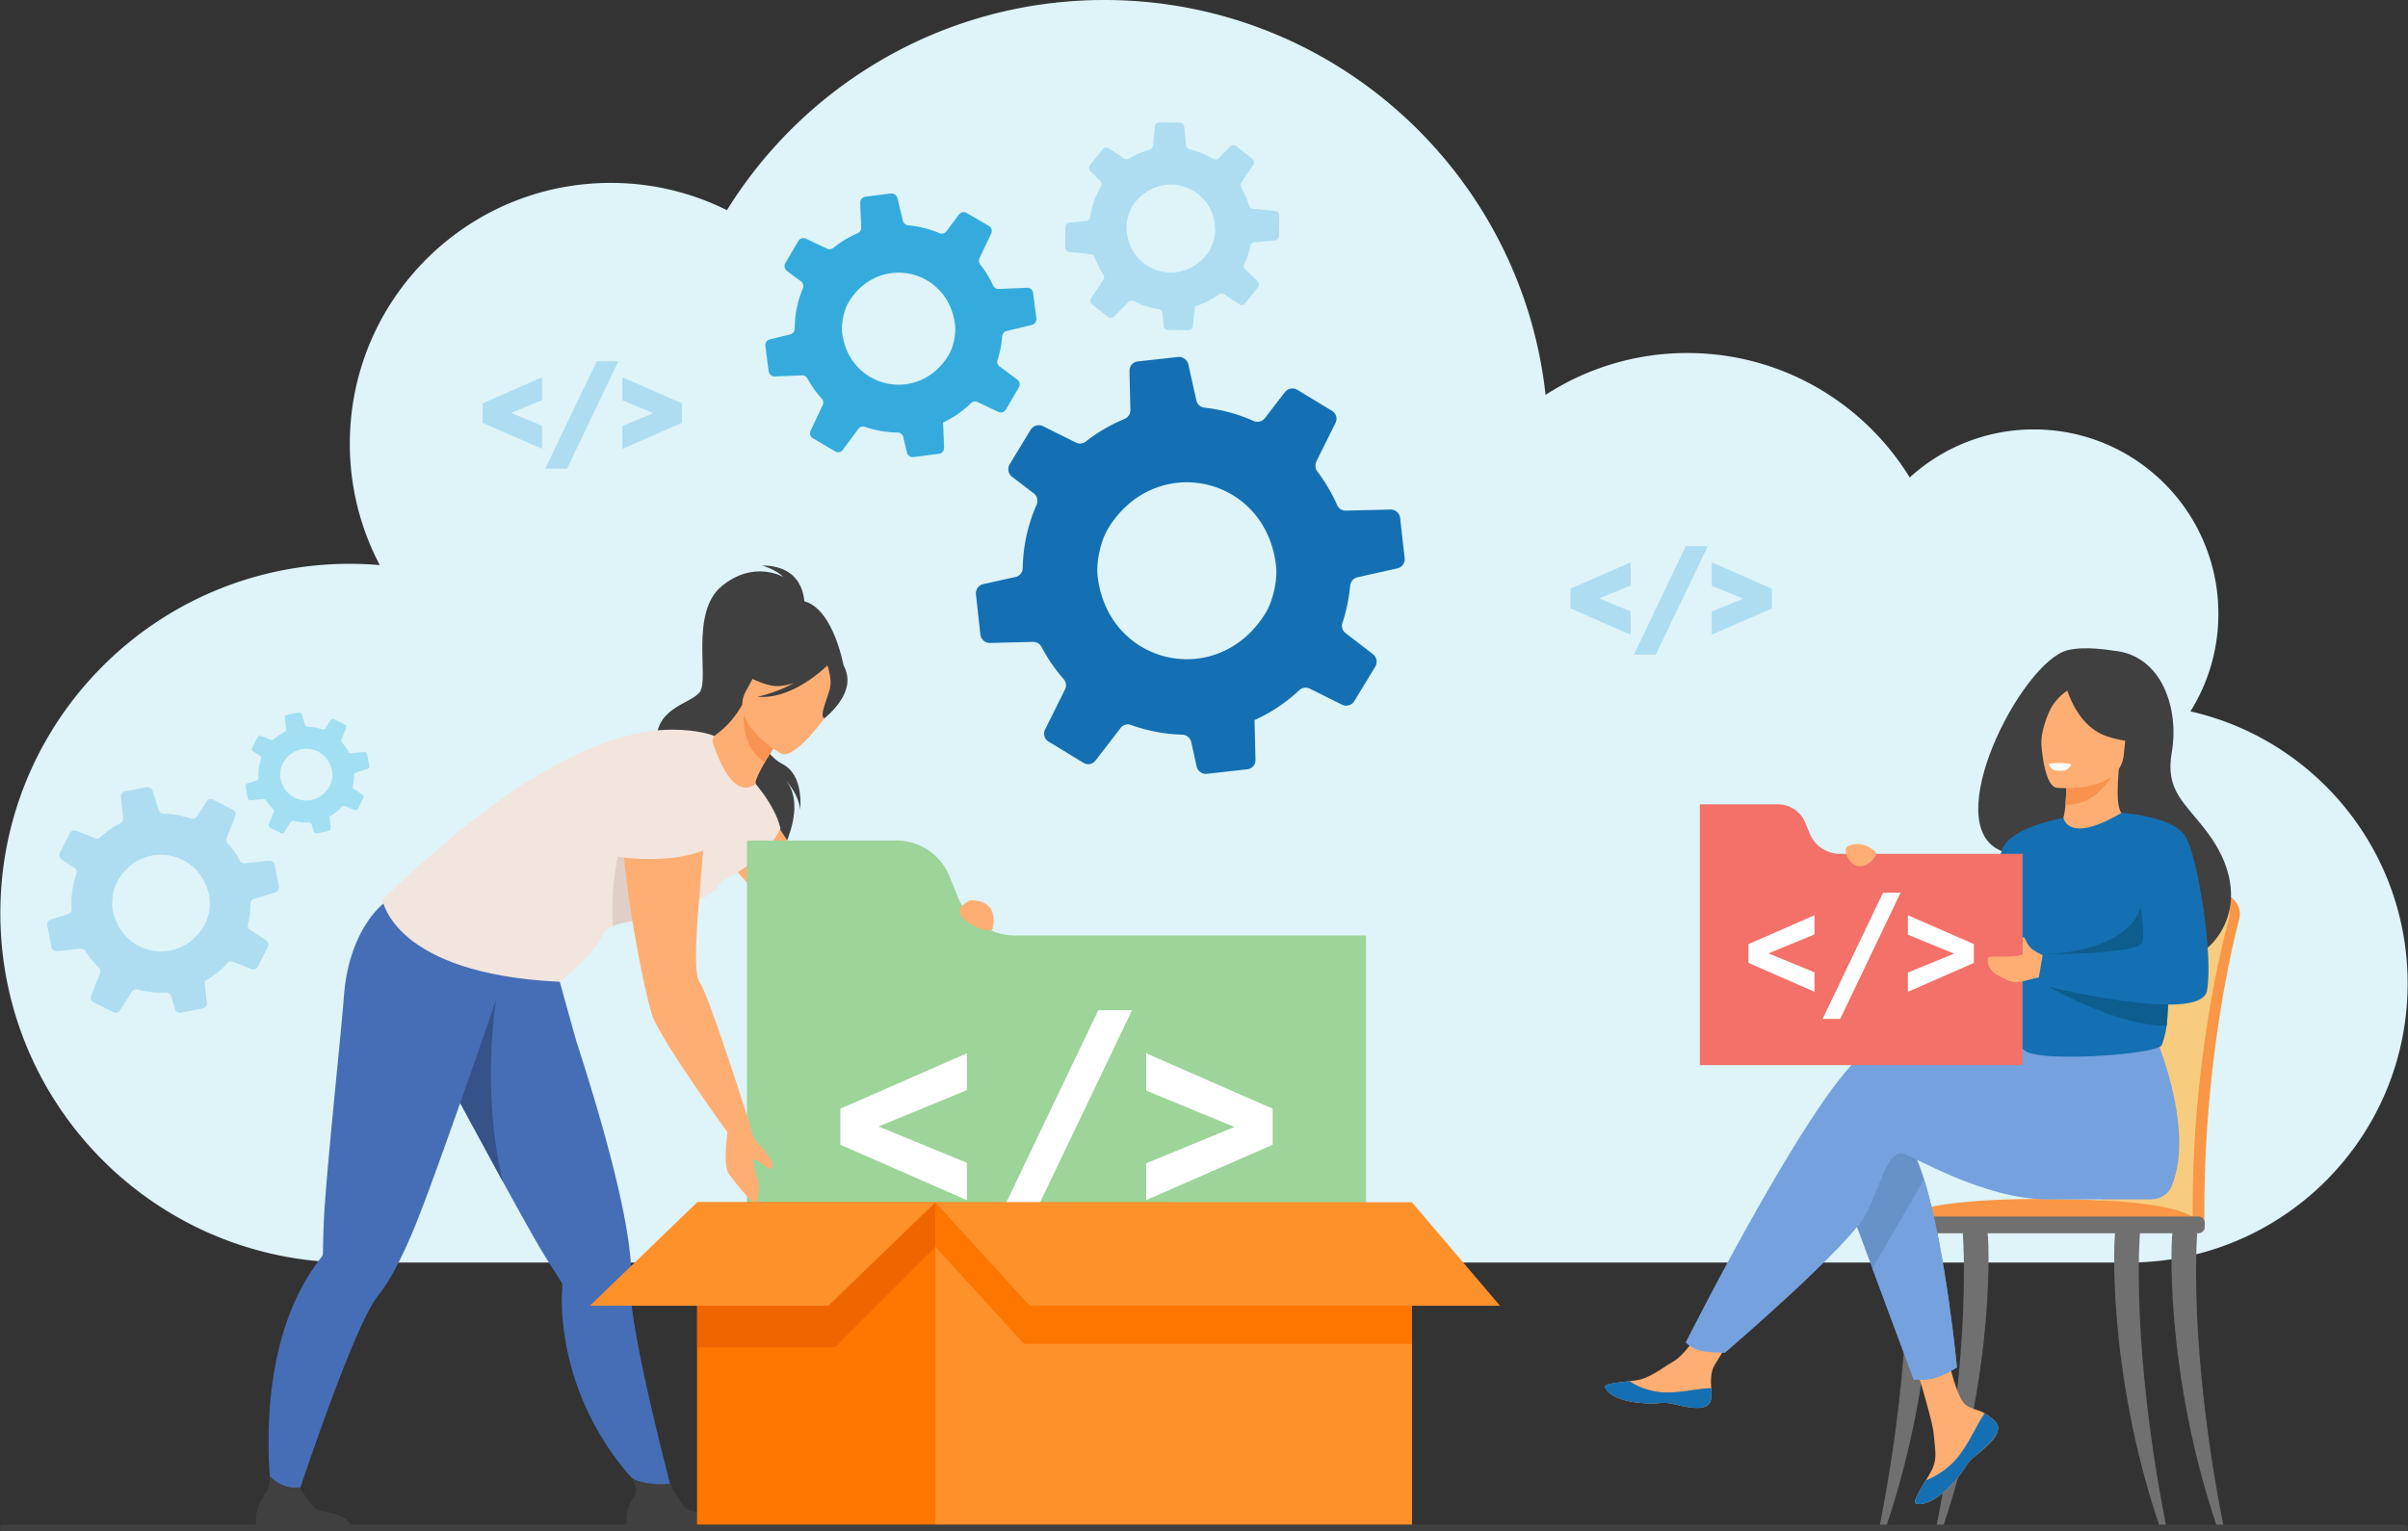 <svg xmlns="http://www.w3.org/2000/svg" viewBox="0 0 2955.9 1880.07">
  <rect x="0" y="0" width="2955.9" height="1880.07" fill="#333333" stroke="none"/>
  <defs>
    <style>
      .cls-1 {
        fill: #def4f9;
      }

      .cls-2 {
        fill: #404040;
      }

      .cls-3 {
        fill: #ffae73;
      }

      .cls-4 {
        fill: #466eb6;
      }

      .cls-5 {
        fill: #355389;
      }

      .cls-6 {
        fill: #f2e5de;
      }

      .cls-7 {
        fill: #e0cfc7;
      }

      .cls-8 {
        fill: #9cd499;
      }

      .cls-9 {
        fill: #fff;
      }

      .cls-10 {
        fill: #f99352;
      }

      .cls-11 {
        fill: #fc7600;
      }

      .cls-12 {
        fill: #ff912b;
      }

      .cls-13 {
        fill: #ef6500;
      }

      .cls-14 {
        fill: #f99746;
      }

      .cls-15 {
        fill: #f7cc7f;
      }

      .cls-16 {
        fill: #707070;
      }

      .cls-17 {
        fill: #1470b3;
      }

      .cls-18 {
        fill: #6791c9;
      }

      .cls-19 {
        fill: #75a1de;
      }

      .cls-20 {
        fill: #f9924f;
      }

      .cls-21 {
        fill: #0d5d8e;
      }

      .cls-22 {
        fill: #f37168;
      }

      .cls-23 {
        fill: #35abdd;
      }

      .cls-24 {
        fill: #aeddf1;
      }

      .cls-25 {
        fill: #a2dff2;
      }
    </style>
  </defs>
  <g id="Layer_2" data-name="Layer 2">
    <g id="Layer_1-2" data-name="Layer 1">
      <path class="cls-1" d="M2688.84,873.52a225.32,225.32,0,0,0,34.3-119.78c0-125.06-101.38-226.44-226.44-226.44a225.65,225.65,0,0,0-152.46,59c-56.33-91.68-157.53-152.82-273-152.82a318.63,318.63,0,0,0-174,51.41C1867.33,212.21,1636.28,0,1355.64,0,1160,0,988.41,103.18,892.33,258.08a318.84,318.84,0,0,0-142.68-33.49c-176.86,0-320.23,143.37-320.23,320.23a318.83,318.83,0,0,0,36.76,149.07c-12.11-1-24.37-1.58-36.76-1.58-236.91,0-429,192.05-429,429s192.06,429,429,429H2612.86c189.21,0,342.59-153.39,342.59-342.59C2955.45,1044.55,2841.48,908.09,2688.84,873.52Z"/>
      <g id="Develop">
        <g>
          <path class="cls-2" d="M987.38,745.2s4.66-50.77-52.06-50.77c0,0,17.19,4.67,26.08,14,0,0-36.18-21.24-75.55,11.4S870.94,834.3,859,849.84s-58.6,18.65-52.9,68.9S954,1031.93,944.9,1073.5c0,0,55.76-82,15.89-119.36,0,0,19.43,18.31,21.41,40.06,0,0,5.28-42.48-21.75-56.06-23.93-12-43.52-56-41.45-63.86S987.38,745.2,987.38,745.2Z"/>
          <path class="cls-3" d="M931.67,977.79s92.94,154.57,143.13,175.55c30.17,12.61,115.58,36.46,115.58,36.46l-26.15,20s-108.81-2.34-139-21.32-131.21-129.81-131.21-129.81Z"/>
          <path class="cls-4" d="M533.27,1296.94c.37.67.77,1.36,1.17,2.06,9.27,16.11,30.54,55.61,54,98.83,11.09,20.5,22.69,41.85,33.7,61.93,19,34.66,36.22,65.53,46.29,81.85,10.24,16.58,17.78,28.24,20.83,32.9l0,0a7.67,7.67,0,0,1,1,4.81,252,252,0,0,0,.67,43.47c14.13,140.6,109,216,109,216l28.19,4.17s-39.9-147.8-51.65-231.36c-2-14.15-2.85-25.63-2.16-33.12,2.09-21.77-1.78-53.73-9.1-90.42-13-65.21-36.89-145.24-57.64-209.31-1.32-4.09-41-147.5-41-147.5-33.27,29.08-154.64,41.08-154.64,41.08S491.32,1222.34,533.27,1296.94Z"/>
          <path class="cls-2" d="M887.21,1878.59H769.56s-2.82-17.93,3.32-31.53c5.89-13,14.28-13.47,1.07-33.93,7.48,7.69,31.51,10.88,48.52,8.59,2.09,3.38,13.44,26,20.4,31C850.56,1858.3,884.84,1856.33,887.21,1878.59Z"/>
          <path class="cls-5" d="M533.27,1296.94c.37.67.77,1.36,1.17,2.06,9.27,16.11,59.42,108.74,82.85,152-27.15-111.7-8.27-223.39-8.27-223.39Z"/>
          <path class="cls-2" d="M971.34,738.06c.77-3.09-67.2,30.72-70.65,34.54-31.87,35.36-22.79,81.51-4.55,81.95,11.7.28,9.43,19.73,9.43,19.73l130.32-55.13S1020.2,727.65,971.34,738.06Z"/>
          <path class="cls-6" d="M920,953.87s30.79,31.86,38.06,63.28c0,0-15.17,36.86-71.48,64.56C886.55,1081.71,817.89,967.15,920,953.87Z"/>
          <path class="cls-4" d="M625,1181.06l.4-22c-43.84,5.53-151.17-52.39-151.17-52.39s-45.87,30.5-52.15,117.63c-3.06,42.52-22.45,222.36-24.59,276.06-.79,19.46-1,33.35-1.13,38.9,0,0,0,0,0,.06a7.63,7.63,0,0,1-1.86,4.53,251.76,251.76,0,0,0-23.76,36.41c-66.9,124.47-31.91,293.61-31.91,293.61l15.53-3.95s56.57-175.34,93.54-251.18c6.28-12.86,12-22.87,16.75-28.66,13.9-16.88,28.55-45.56,43-80.06C535,1444.78,625,1181.06,625,1181.06Z"/>
          <path class="cls-2" d="M432.38,1878.59H314.72s-2.82-17.93,3.33-31.53c5.89-13,15.11-19,12.9-34.78,7.48,7.7,19.66,16.31,36.67,14,2.09,3.38,13.46,21.46,20.42,26.46C395.73,1858.3,430,1856.33,432.38,1878.59Z"/>
          <path class="cls-6" d="M851,1107c-15.81,2.69,2.58,15.26-19.16,17.62-30.94,3.38-62.88,5.69-79.61,12.36-6.1,2.43-10.19,5.44-11.46,9.28-7.25,21.81-53.19,59.29-53.19,59.29-204.87-9.33-218.06-100.64-218.06-100.64,133-129.14,246.08-199.52,339.57-208.24,22.75-2.12,53.42.73,67.81,7.14,32.69,14.55,50.61,58.85,50.61,58.85S911.07,1096.72,851,1107Z"/>
          <path class="cls-7" d="M831.87,1124.58c-30.94,3.38-62.88,5.69-79.61,12.36-6.84-102.18,41.38-179,41.38-179S825.09,1085.91,831.87,1124.58Z"/>
          <g>
            <path class="cls-8" d="M1175.46,1100.57l-10-24.66a69.94,69.94,0,0,0-64.86-43.76H916.93v614.22h759.94V1148.72h-430A77,77,0,0,1,1175.46,1100.57Z"/>
            <g>
              <path class="cls-9" d="M1031.56,1405.66v-44.27l155.29-68v45.24l-108.45,44.6,108.45,44.59v45.88Z"/>
              <path class="cls-9" d="M1348.24,1240.42h41.39l-142.14,297.11H1206.1Z"/>
              <path class="cls-9" d="M1562.24,1361.39v44.27l-155.29,68v-45.23l108.45-44.6L1407,1339.25v-45.88Z"/>
            </g>
          </g>
          <path class="cls-3" d="M858.56,940.61s-77.8-4.25-91.62,44.59,25.93,243.82,34.5,263.94c15.6,36.64,91.54,141.2,91.54,141.2l27.93-8.51S870.27,1222.09,859,1206.29C841.22,1181.48,881.85,961.86,858.56,940.61Z"/>
          <path class="cls-3" d="M920.91,1381.83s1.44,12.39,6.67,18.78,20.46,21.87,20.73,30.92c0,0-.77,4-4,3.29s-14.61-12-20.43-11.16c0,0,3.11,18.16,6.19,23.27s.62,26.79-1.22,31.2-24.55-23.68-33.88-36.23-.15-63.47-.15-63.47Z"/>
          <path class="cls-6" d="M751.59,1050.52c.21,1.15,73.63,13.51,119.55-9.8,0,0,38.36-120.18-16.46-114.43s-87.29,23-88.67,49.26S751.59,1050.52,751.59,1050.52Z"/>
          <path class="cls-3" d="M875.18,912.19c5.84,18.32,25.34,70.52,52.36,50.43-.91-3.89,4.76-15.22,11.46-26.73,8.55-14.7,18.74-29.72,18.74-29.72l-44-38.58-2.63-2.31c-11.51,20.11-22.84,29.79-32.76,37.19A8.8,8.8,0,0,0,875.18,912.19Z"/>
          <path class="cls-10" d="M957.74,906.18s-10.18,15-18.74,29.72c-27.37-16.88-27.4-50.76-25.29-68.31Z"/>
          <path class="cls-3" d="M959,925.51s-66.46-37-42.79-78,31-73.43,74.45-51.56,42.58,42.25,38,57.86S976.85,934.07,959,925.51Z"/>
          <path class="cls-2" d="M1039.85,829.87c-3-18.22-12.29-20-18.75-18.74-24.54-40.58-64.63-24.74-64.63-24.74-21.42,26.87-52.38,31.46-52.38,31.46s7.71,14.35,39.48,23.23c9.71,2.71,20.73,1.07,31.35-2.51a177.55,177.55,0,0,1-45.1,17c41.87,3.83,81.71-34.45,85.84-38.54,1.93,5.93,5.32,18.35,3.29,27.43-2.75,12.34-13.7,34.69-7,37.58C1011.93,882,1044.42,857.19,1039.85,829.87Z"/>
          <path class="cls-3" d="M1191,1105.35s-21.15,9.48-9.52,21.43,35.43,19.84,36.84,14C1223.05,1121.37,1216.44,1105.28,1191,1105.35Z"/>
        </g>
        <g>
          <rect class="cls-11" x="855.64" y="1476.45" width="585.11" height="397.14"/>
          <rect class="cls-12" x="1148.2" y="1476.47" width="585.1" height="397.13"/>
          <polygon class="cls-13" points="1148.19 1530.99 1024.86 1654.33 855.98 1654.33 855.98 1476.45 1148.19 1476.45 1148.19 1530.99"/>
          <polygon class="cls-12" points="855.64 1476.45 724.09 1603.39 1016.83 1603.39 1148.19 1476.45 855.64 1476.45"/>
          <polygon class="cls-11" points="1733.3 1489.54 1148.19 1476.46 1148.19 1523.23 1148.19 1523.23 1148.19 1530.88 1256.98 1650.16 1733.3 1650.16 1733.3 1531.42 1730.28 1527.88 1733.3 1527.88 1733.3 1489.54"/>
          <polygon class="cls-12" points="1148.19 1476.45 1263.97 1603.39 1841.33 1603.39 1733.3 1476.45 1148.19 1476.45"/>
        </g>
        <g>
          <path class="cls-14" d="M2595.79,1396.19c2.78-68.54,8.79-128.16,16-169.73,11.46-66.28,21.78-104.41,21.9-104.82,1.51-5.83,23.32-29.41,71.82-28.68s43.9,31.65,43.9,31.65h0a10.28,10.28,0,0,1-.35,2.75c-.47,1.6-45,163-43.06,371.41,0,2.92.36,8,.15,11.35,0,0-112.38,2.9-112.41,0C2589.8,1491.91,2591.71,1441.44,2595.79,1396.19Z"/>
          <path class="cls-15" d="M2581.66,1497.74c0,2.91,1.56,5.23,3.43,5.23h0c1.87,0,3.36-2.37,3.38-5.23h96.31c0,2.91,1.57,5.23,3.43,5.23h0c1.9,0,3.41-2.44,3.39-5.38a1454,1454,0,0,1,8-164.53c12.8-122.61,36.47-204.56,36.81-205.7a10.32,10.32,0,0,0,.34-2.75s4.6-30.92-43.89-31.65-70.31,22.85-71.82,28.68c-.09.31-5.93,21.9-13.7,60.72-2.57,12.86-5.35,27.61-8.2,44.09-7.19,41.58-13.2,101.21-16,169.74C2579.17,1441.44,2577.74,1479.53,2581.66,1497.74Z"/>
          <path class="cls-14" d="M2698.82,1503H2321.23s8.79-35.58,227.47-30.28C2703.45,1476.44,2698.82,1503,2698.82,1503Z"/>
          <path class="cls-16" d="M2729.55,1874.65C2685.77,1653,2697,1517,2697.08,1515.3c.11-3.41-6.18-6.51-9.56-6.62s-18.53-1-20.28,1.91c-2.29,3.83-11.11,171.39,54.14,364.06Z"/>
          <path class="cls-16" d="M2377,1874.65c43.78-221.64,32.52-357.64,32.47-359.35-.11-3.41,6.18-6.51,9.56-6.62s18.54-1,20.28,1.91c2.29,3.83,11.11,171.39-54.14,364.06Z"/>
          <path class="cls-16" d="M2307.13,1874.65c43.78-221.64,32.52-357.64,32.47-359.35-.11-3.41,6.18-6.51,9.56-6.62s18.54-1,20.29,1.91c2.29,3.83,11.1,171.39-54.15,364.06Z"/>
          <path class="cls-16" d="M2659.21,1874.65c-43.78-221.64-32.52-357.64-32.46-359.35.11-3.41-6.18-6.51-9.57-6.62s-18.53-1-20.28,1.91c-2.29,3.83-11.11,171.39,54.14,364.06Z"/>
          <path class="cls-16" d="M2321,1493.78h377.59a7.74,7.74,0,0,1,7.74,7.74v5.08a7.73,7.73,0,0,1-7.73,7.73H2321a7.74,7.74,0,0,1-7.74-7.74v-5.08A7.74,7.74,0,0,1,2321,1493.78Z" transform="translate(5019.6 3008.11) rotate(180)"/>
          <g>
            <path class="cls-3" d="M2449.64,1745.88c3.38,3.86,3.8,8.18,2.14,12.78a.13.13,0,0,1,0,.07c-3.08,8.52-13.27,18-25.11,27.55-1.51,1.22-2.86,2.33-4,3.36l-.9.81-.7.62c-11,10.18-6.88,12.51-26.71,33.16-22.61,23.53-38.18,24-42.61,21.8-3.75-1.82,3.86-14.3,12.3-28.32.41-.68.81-1.36,1.23-2,1.12-1.86,2.24-3.76,3.35-5.63,9.89-16.88,7.35-24.8,5-49.92-1.91-20.41-31.76-114-31.76-114l43.33-7.46s13.05,74.55,27.43,86c7.69,6.11,16.29,6.19,23.68,10.73.52.31,1,.64,1.54,1C2442,1739.13,2446.27,1742,2449.64,1745.88Z"/>
            <path class="cls-17" d="M2449.64,1745.88c3.38,3.86,3.8,8.18,2.14,12.78a.13.13,0,0,1,0,.07c-3.77,8.51-13.71,18-25.15,27.46-1.49,1.24-2.81,2.38-4,3.45l-.9.81-.7.62c-11,10.18-6.88,12.51-26.71,33.16-22.61,23.53-38.18,24-42.61,21.8-3.75-1.82,3.86-14.3,12.3-28.32a96.47,96.47,0,0,0,40.31-29.7c13.61-17.38,22.69-39.7,32-52.63.52.31,1,.64,1.54,1C2442,1739.13,2446.27,1742,2449.64,1745.88Z"/>
            <path class="cls-3" d="M2100.24,1718.81c-2.67,13.38-21.74,11.15-43,5.94s-16.24,1-46.55-2.37-39.5-14.66-40.43-19.17c-.83-4,14.16-5.41,30.22-7.26,2-.22,4-.47,6.08-.73,18.14-2.27,31.43-14,47.9-23.59,15.61-9.11,38.9-46.21,38.9-46.21l41.58,3.3s-21.82,33.13-30.26,47.54c-5,8.47-4.7,19.68-4.08,28.33C2100.89,1709.3,2101.19,1714.1,2100.24,1718.81Z"/>
            <path class="cls-17" d="M2057.2,1724.75c-21.3-5.2-16.24,1-46.55-2.37s-39.5-14.66-40.43-19.17c-.83-4,14.16-5.41,30.22-7.26l.15.31a85.5,85.5,0,0,0,43.42,13.5c20.57.5,42.35-5.4,56.55-5.17.33,4.71.63,9.51-.32,14.22C2097.57,1732.19,2078.5,1730,2057.2,1724.75Z"/>
            <path class="cls-18" d="M2259.57,1453l38.87,104.58,50.74,136.56s13.77,1.33,27-2.47c12.14-3.5,26.07-12.68,26.07-12.68s-14.09-146.63-40.37-230.79c-6.73-21.6-14.28-39.08-22.61-48.92C2298.47,1351.1,2259.57,1453,2259.57,1453Z"/>
            <path class="cls-19" d="M2299.09,1286.88c25.46-8.21,98.08,2.33,171,16.61l15.28-25.19L2643,1266s52,115.3,23.53,188.77c-4.19,10.8-12.5,17.73-26.67,18h-2.3s-93.79-.06-124.24-.06c-78.36,0-165.84-53.86-177.16-56.13-18.52-3.7-25.93,33.34-44.45,72.24S2117.56,1661,2117.56,1661s-23.91.24-33.79-3.46c-10.62-4-14.51-9.16-14.51-9.16S2241.67,1305.4,2299.09,1286.88Z"/>
            <path class="cls-2" d="M2457.11,1045c47.52,43,163.42,119.16,164.09,118.89,0,0,37.1,25,63.82,15.06,44.54-16.48,81.43-80.43,25-156.27-28.15-37.82-52.44-51.07-44.07-99,9.07-51.88-11.07-118.76-71-124.67-5-.49-35.24-6.15-57.32-.47C2481.34,813.09,2378,1014.08,2457.11,1045Z"/>
            <path class="cls-3" d="M2528.75,1018c-1.58,5.55,24.65,15.75,44.67,12,18.83-3.51,39.94-25.56,35.59-27.63-7.21-3.43-12.06-11.94-8.12-58l-3.58.4-60.26,6.88s-.18,18.77-1.58,36.36C2534.3,1002.74,2531.32,1008.91,2528.75,1018Z"/>
            <path class="cls-20" d="M2537.05,951.62s-.18,18.77-1.58,36.36c33.26,1.78,53.28-27.05,61.84-43.24Z"/>
            <path class="cls-3" d="M2524.61,967.36s78.39,7.73,82.46-41.17,16.92-80.83-33-87.83-61.17,10.85-66.49,26.84S2504.32,964.09,2524.61,967.36Z"/>
            <path class="cls-2" d="M2533,830.64s9.87,59.74,54.52,73.91c32.57,10.34,47.32,3.52,47.32,3.52a132.72,132.72,0,0,1-21.25-49.7,23.92,23.92,0,0,0-15.94-18.24C2574.51,832.52,2546.46,811.7,2533,830.64Z"/>
            <path class="cls-2" d="M2547.78,843.39s-14.77,3.29-27.87,22.35c-7.15,10.42-15.44,36.68-14,48.31,0,0-13.72-55.29,6.29-75.85C2533.39,816.39,2547.78,843.39,2547.78,843.39Z"/>
            <path class="cls-17" d="M2669.92,1178.59c-1.4,5.94-2.6,11.4-3.57,16.44-1.59,8.13-2.69,15.14-3.47,21.33-2.39,19.28-1.67,30.71-3.29,43.21a107.68,107.68,0,0,1-5.86,23.52c-3.24,9-88.44,16.94-136.91,13.72-15.39-1-27.12-3.16-31.28-6.76-17.29-15-15.57,18-17.94-140-1.15-77.09,65.41-145.74,65.41-145.74s5.31,32.93,71.32-6.26c2.35-1.38,28.34,37.12,53.37,84.52C2685.26,1134.91,2677.7,1146,2669.92,1178.59Z"/>
            <path class="cls-19" d="M2298.44,1557.55l50.74,136.56s13.77,1.33,27-2.47c12.14-3.5,26.07-12.68,26.07-12.68s-14.09-146.63-40.37-230.79Z"/>
            <path class="cls-17" d="M2533,1004.27s-67.92,11.52-75.9,40.76S2394,1237.82,2394,1237.82s42.69,14.57,58.64-1.38,55.5-148,55.5-148Z"/>
            <path class="cls-3" d="M2256.13,1200.24l-16.09-6.38s-9.67-2.15-14.9-.51-18.31,1.48-18.37,3.62,14.91,8.82,14.91,8.82l.47-.18c-5.69,12.88-34.13,20.23-35.5,25-1.67,5.73,11.56,8.69,18.77,10.47s24.87,1.61,33.58-7.57c6.37-6.71,17.13-15.94,17.13-15.94Z"/>
            <path class="cls-9" d="M2542.7,938.53s-3.28,8-12,8-11-1.3-12.66-3.14a27,27,0,0,1-3.28-5.38S2529.18,935.21,2542.7,938.53Z"/>
            <path class="cls-12" d="M2413,1181.3l-164.43,12.56s-3.44,15.94,7.16,34c0,0,148.34,29,187.06,14.18s34.34-84.66,34.34-84.66Z"/>
            <path class="cls-21" d="M2662.88,1216.36c-2.39,19.28-1.67,30.71-3.29,43.21-61.67.2-144.12-47.62-144.12-47.62Z"/>
            <path class="cls-21" d="M2515.47,1171.5s96.07-2.86,112.27-57.47c17.79-60,37.71,24.67,37.71,24.67l-10.6,54h-105.4Z"/>
            <g>
              <path class="cls-22" d="M2221.37,1023.33l-5.19-12.86a36.48,36.48,0,0,0-33.81-22.81h-95.78v320.21h396.18V1048.43H2258.58A40.13,40.13,0,0,1,2221.37,1023.33Z"/>
              <g>
                <path class="cls-9" d="M2146.35,1182.38V1159.3l81-35.46v23.58l-56.54,23.25,56.54,23.25v23.92Z"/>
                <path class="cls-9" d="M2311.44,1096.24H2333l-74.1,154.89h-21.58Z"/>
                <path class="cls-9" d="M2423,1159.3v23.08l-81,35.46v-23.58l56.54-23.25-56.54-23.25v-23.92Z"/>
              </g>
            </g>
            <path class="cls-3" d="M2515.49,1184.16l-7-10.91s-5.5-1.79-13.21-7.21c-9.18-6.45-8-16.1-12.55-15.08l-.06,21.22.5.07c-19.69,5.26-42.71-.46-43.17,4.44-1.27,13.49,9.16,19.56,17.9,23.78,6.68,3.24,14.28,8.09,26.37,4.33,8.83-2.75,22.73-5.55,22.73-5.55Z"/>
            <path class="cls-17" d="M2604.34,998s62.36,4.08,77.95,28.4,34.93,147.81,26.82,190.22-207.82-8.11-207.82-8.11l6.37-36.79s115.26.66,121.83-14.35C2638.22,1137.45,2604.34,998,2604.34,998Z"/>
            <path class="cls-3" d="M2303.3,1048.29c.54,1.62-9.37,18-23.53,15.12-8.83-1.77-20.31-20.78-10.23-25C2286.37,1031.44,2301.87,1044,2303.3,1048.29Z"/>
          </g>
        </g>
        <g>
          <path class="cls-23" d="M951.16,462.26l33.27-1.37a7.37,7.37,0,0,1,6.69,3.8q2.55,4.65,5.53,9.16a124,124,0,0,0,12,15.52,7.28,7.28,0,0,1,1.23,8.12L995,528.91a7.15,7.15,0,0,0,2.87,9.3l27.44,16.1a7.06,7.06,0,0,0,9.22-1.87l19.11-25.72a7.1,7.1,0,0,1,8.14-2.51,128.62,128.62,0,0,0,40,6.87,7.32,7.32,0,0,1,7,5.59l4.51,19a7.4,7.4,0,0,0,8,5.57l31.33-4.05a6.5,6.5,0,0,0,1.82-.47,7.09,7.09,0,0,0,4.47-7l-1-24.86-.26-6a128.17,128.17,0,0,0,15.68-8.83A129.66,129.66,0,0,0,1192,495a7.09,7.09,0,0,1,8-1.35l25.3,12.08a7.35,7.35,0,0,0,9.51-2.94l12.32-21,3.51-6a7.45,7.45,0,0,0-2-9.76l-21.49-16a7.1,7.1,0,0,1-2.62-7.94A127.11,127.11,0,0,0,1230,415.3a20,20,0,0,0,.23-2.29,4.8,4.8,0,0,1,.11-.76,7.24,7.24,0,0,1,5.55-5.84l30.77-7.4a5.19,5.19,0,0,0,1-.32,7.37,7.37,0,0,0,4.54-7.69l-4-31.24a7.35,7.35,0,0,0-7.58-6.4l-34.71,1.45a7.1,7.1,0,0,1-6.84-4.23,130.74,130.74,0,0,0-9.61-17.26q-2.94-4.45-6.19-8.58a7.47,7.47,0,0,1-.87-7.83l14.36-30.22a7.14,7.14,0,0,0-2.83-9.23l-27.17-15.89a7.45,7.45,0,0,0-9.79,2l-15.13,20.35a7.33,7.33,0,0,1-8.72,2.41,128.3,128.3,0,0,0-38.35-9.73,7.3,7.3,0,0,1-6.48-5.6l-6.65-27.74a7.53,7.53,0,0,0-8.25-5.7l-31.13,4a7.2,7.2,0,0,0-6.3,7.47l0,1.45,1.18,28.88a7.37,7.37,0,0,1-4.5,7.11l0,0a128.08,128.08,0,0,0-19.9,10.74c-3.42,2.27-6.67,4.67-9.83,7.2a7.25,7.25,0,0,1-7.7.94l-25.68-12.25a7.48,7.48,0,0,0-9.68,2.95L964,323.07a8.08,8.08,0,0,0-.88,2.41,7.44,7.44,0,0,0,2.83,7.19l17.2,12.72a7.45,7.45,0,0,1,2.9,6.71,8.1,8.1,0,0,1-.51,2,127.77,127.77,0,0,0-10,49.56,7.21,7.21,0,0,1-4.35,6.61,7.1,7.1,0,0,1-1.18.39l-24.92,6a7.3,7.3,0,0,0-5.55,8l.09.73,3.87,30.45A7.44,7.44,0,0,0,951.16,462.26ZM1169,383.5a85.6,85.6,0,0,1,3.4,15.57c1.28,10.51-2,26.74-7.34,35.89-.57,1-1.16,1.94-1.75,2.9-36.55,57.66-120.36,39.74-129.51-28.9-1.18-9,.86-21.78,4.72-31.42a46.27,46.27,0,0,1,3-6.06,79.19,79.19,0,0,1,17.29-20.56C1095.9,320,1153.22,335,1169,383.5Z"/>
          <path class="cls-24" d="M1312.74,309.46l26,2.6a5.78,5.78,0,0,1,4.78,3.7c1,2.59,2.07,5.17,3.28,7.72a97,97,0,0,0,7.64,13.38,5.71,5.71,0,0,1,0,6.45l-15.08,22.76a5.62,5.62,0,0,0,1.21,7.54l19.54,15.54a5.55,5.55,0,0,0,7.37-.44l17.68-17.87a5.57,5.57,0,0,1,6.6-1,100.93,100.93,0,0,0,30.3,9.75,5.73,5.73,0,0,1,4.79,5.11l1.41,15.23a5.81,5.81,0,0,0,5.63,5.22l24.79.31a5.1,5.1,0,0,0,1.47-.16,5.57,5.57,0,0,0,4.23-4.91l2-19.42.47-4.74a99.7,99.7,0,0,0,13.16-5.13,100.8,100.8,0,0,0,16.2-9.6,5.57,5.57,0,0,1,6.4-.16L1521,373.46a5.77,5.77,0,0,0,7.72-1.23l11.88-14.93,3.39-4.3a5.85,5.85,0,0,0-.44-7.8l-14.93-14.79a5.56,5.56,0,0,1-1.17-6.45,99.34,99.34,0,0,0,7.11-20.22,15.4,15.4,0,0,0,.43-1.75,3,3,0,0,1,.17-.58,5.71,5.71,0,0,1,5-3.93l24.73-2.34a4.39,4.39,0,0,0,.82-.14,5.8,5.8,0,0,0,4.38-5.48l.34-24.71a5.77,5.77,0,0,0-5.18-5.81L1538,256.3a5.56,5.56,0,0,1-4.85-4,103.72,103.72,0,0,0-5.56-14.47q-1.8-3.78-3.87-7.35a5.88,5.88,0,0,1,.2-6.18l14.49-21.88a5.62,5.62,0,0,0-1.18-7.49l-19.36-15.34a5.86,5.86,0,0,0-7.83.46l-14,14.14a5.76,5.76,0,0,1-7,.91,100.44,100.44,0,0,0-28.71-11.79,5.73,5.73,0,0,1-4.42-5.07l-2.11-22.29a5.9,5.9,0,0,0-5.78-5.33l-24.61-.36a5.65,5.65,0,0,0-5.72,5.11l-.13,1.13L1415.28,179a5.8,5.8,0,0,1-4.28,5h0a101,101,0,0,0-16.64,6.15c-2.91,1.38-5.7,2.89-8.44,4.51a5.69,5.69,0,0,1-6.08-.12l-18.6-12.35a5.86,5.86,0,0,0-7.84,1.22l-15.29,19.27a6.18,6.18,0,0,0-1,1.78,5.85,5.85,0,0,0,1.41,5.89l12,11.78a5.84,5.84,0,0,1,1.52,5.53,6.19,6.19,0,0,1-.62,1.49,100.41,100.41,0,0,0-13.26,37.4,5.63,5.63,0,0,1-4.1,4.65,5.08,5.08,0,0,1-1,.17l-20,1.89a5.74,5.74,0,0,0-5.19,5.62v.57l-.36,24.08A5.85,5.85,0,0,0,1312.74,309.46Zm177.91-37.15a67,67,0,0,1,.93,12.47c-.16,8.31-4.49,20.55-9.67,27.07-.55.71-1.11,1.38-1.67,2.06-34.76,40.77-97.9,17.59-97.43-36.74.08-7.11,3.07-16.83,7.14-23.89a34.75,34.75,0,0,1,3-4.38,62.12,62.12,0,0,1,15.71-14.07C1440.89,214.91,1483.76,232.93,1490.65,272.31Z"/>
          <path class="cls-24" d="M70.25,1167.9l28.54-3.05a6.38,6.38,0,0,1,6,2.9q2.45,3.86,5.26,7.57A107.12,107.12,0,0,0,121.26,1188a6.27,6.27,0,0,1,1.51,6.92l-11.1,27.88a6.16,6.16,0,0,0,3,7.83l24.51,12.32a6.1,6.1,0,0,0,7.83-2.13l15-23.2a6.1,6.1,0,0,1,6.86-2.61,110.91,110.91,0,0,0,34.78,3.66,6.33,6.33,0,0,1,6.3,4.42l4.95,16.07a6.39,6.39,0,0,0,7.23,4.35l26.72-5.25a5.63,5.63,0,0,0,1.55-.5,6.13,6.13,0,0,0,3.45-6.24l-2.25-21.33L251,1205a111.24,111.24,0,0,0,28.26-22.46,6.13,6.13,0,0,1,6.84-1.61l22.45,9a6.33,6.33,0,0,0,8-3.06L326,1168.1l2.68-5.38a6.41,6.41,0,0,0-2.24-8.29l-19.38-12.55a6.11,6.11,0,0,1-2.7-6.68,110.28,110.28,0,0,0,3.1-23.34c.07-.68.06-1.31.07-2a2.86,2.86,0,0,1,0-.66,6.26,6.26,0,0,1,4.45-5.34l26.06-8.09a4.65,4.65,0,0,0,.86-.33,6.38,6.38,0,0,0,3.47-6.88l-5.19-26.65a6.33,6.33,0,0,0-6.88-5.08L300.58,1060a6.11,6.11,0,0,1-6.12-3.25,112.23,112.23,0,0,0-9.24-14.31q-2.78-3.68-5.81-7a6.45,6.45,0,0,1-1.18-6.69L288.89,1002a6.17,6.17,0,0,0-2.95-7.79L261.67,982a6.45,6.45,0,0,0-8.32,2.26l-11.87,18.36a6.32,6.32,0,0,1-7.37,2.56A110.58,110.58,0,0,0,200.58,999a6.3,6.3,0,0,1-5.9-4.46L187.4,971a6.49,6.49,0,0,0-7.41-4.44l-26.56,5.16a6.21,6.21,0,0,0-5,6.78l.12,1.24,2.63,24.78a6.37,6.37,0,0,1-3.47,6.37l0,0a109.55,109.55,0,0,0-16.51,10.36c-2.83,2.14-5.48,4.39-8.06,6.74a6.23,6.23,0,0,1-6.57,1.24l-22.79-9.1a6.45,6.45,0,0,0-8.16,3.08l-12.1,24.16a6.57,6.57,0,0,0-.63,2.13,6.42,6.42,0,0,0,2.84,6l15.51,10a6.41,6.41,0,0,1,2.87,5.6,6.6,6.6,0,0,1-.33,1.74,110.44,110.44,0,0,0-5.85,43.2,6.23,6.23,0,0,1-3.37,5.94,7.31,7.31,0,0,1-1,.4L62.43,1129a6.3,6.3,0,0,0-4.32,7.21l.11.62,5,26A6.42,6.42,0,0,0,70.25,1167.9Zm183-80a74,74,0,0,1,3.79,13.2c1.7,9-.2,23.12-4.3,31.3-.43.88-.89,1.73-1.34,2.58-28.21,51.67-101.33,40.94-113-17.6-1.51-7.65-.48-18.78,2.3-27.29a40,40,0,0,1,2.22-5.38,68.09,68.09,0,0,1,13.72-18.66C186.8,1037.38,237,1047.11,253.24,1087.92Z"/>
          <path class="cls-25" d="M307.87,982.75l15.27-1.64a3.41,3.41,0,0,1,3.2,1.56q1.32,2.05,2.82,4a57.74,57.74,0,0,0,6,6.79,3.35,3.35,0,0,1,.81,3.7L330,1012.11a3.3,3.3,0,0,0,1.6,4.19l13.12,6.59a3.25,3.25,0,0,0,4.18-1.13l8-12.42a3.29,3.29,0,0,1,3.67-1.4,59.13,59.13,0,0,0,18.61,2,3.39,3.39,0,0,1,3.37,2.37l2.64,8.59a3.42,3.42,0,0,0,3.87,2.33l14.3-2.81a2.69,2.69,0,0,0,.83-.27,3.26,3.26,0,0,0,1.84-3.33l-1.2-11.41-.3-2.78a59.63,59.63,0,0,0,15.12-12,3.28,3.28,0,0,1,3.66-.86l12,4.8a3.39,3.39,0,0,0,4.29-1.63l5-10,1.43-2.88a3.43,3.43,0,0,0-1.19-4.43l-10.37-6.71a3.27,3.27,0,0,1-1.45-3.58,59.17,59.17,0,0,0,1.66-12.48c0-.37,0-.7,0-1.06a1.45,1.45,0,0,1,0-.36,3.35,3.35,0,0,1,2.38-2.85l13.94-4.33a2.32,2.32,0,0,0,.46-.18,3.42,3.42,0,0,0,1.86-3.68l-2.78-14.26a3.38,3.38,0,0,0-3.68-2.71L431.1,925a3.27,3.27,0,0,1-3.28-1.74,60.25,60.25,0,0,0-4.94-7.65c-1-1.31-2-2.56-3.11-3.77a3.45,3.45,0,0,1-.63-3.58l5.7-14.33a3.29,3.29,0,0,0-1.58-4.17l-13-6.49a3.45,3.45,0,0,0-4.45,1.2l-6.35,9.82a3.36,3.36,0,0,1-3.94,1.37,59.4,59.4,0,0,0-17.94-3.32,3.37,3.37,0,0,1-3.16-2.39l-3.89-12.57a3.48,3.48,0,0,0-4-2.37l-14.21,2.76a3.32,3.32,0,0,0-2.67,3.63l.06.66,1.41,13.26a3.39,3.39,0,0,1-1.86,3.4h0a59,59,0,0,0-8.84,5.55c-1.51,1.14-2.93,2.35-4.31,3.6a3.32,3.32,0,0,1-3.51.67l-12.19-4.87a3.46,3.46,0,0,0-4.37,1.65l-6.48,12.92a3.7,3.7,0,0,0-.33,1.14,3.41,3.41,0,0,0,1.52,3.22l8.29,5.34a3.43,3.43,0,0,1,1.54,3,3.88,3.88,0,0,1-.17.94A58.88,58.88,0,0,0,317.32,955a3.32,3.32,0,0,1-1.8,3.17,3.18,3.18,0,0,1-.54.21l-11.29,3.5a3.37,3.37,0,0,0-2.31,3.86l.06.33,2.69,13.9A3.45,3.45,0,0,0,307.87,982.75ZM405.77,940a39.48,39.48,0,0,1,2,7.06,31,31,0,0,1-2.3,16.74c-.23.47-.48.93-.72,1.39-15.09,27.64-54.21,21.9-60.48-9.42a32.28,32.28,0,0,1,1.23-14.6,21,21,0,0,1,1.19-2.88,36.64,36.64,0,0,1,7.34-10A31.82,31.82,0,0,1,405.77,940Z"/>
          <path class="cls-17" d="M1215.46,789.49l52.57-1.3a11.63,11.63,0,0,1,10.47,6.19q3.9,7.41,8.48,14.6a196.07,196.07,0,0,0,18.6,24.82,11.51,11.51,0,0,1,1.72,12.85l-24.44,49.23a11.29,11.29,0,0,0,4.3,14.75l42.9,26.14a11.18,11.18,0,0,0,14.61-2.7L1375.51,894a11.22,11.22,0,0,1,12.92-3.74,203.33,203.33,0,0,0,63,11.89,11.58,11.58,0,0,1,10.84,9l6.63,30.07a11.69,11.69,0,0,0,12.54,9l49.57-5.59a10.4,10.4,0,0,0,2.9-.68,11.24,11.24,0,0,0,7.23-10.87l-.93-39.27-.24-9.57a200.54,200.54,0,0,0,25-13.53,203.79,203.79,0,0,0,30-23.23,11.22,11.22,0,0,1,12.73-1.92l39.63,19.73a11.62,11.62,0,0,0,15.1-4.38l20-32.8,5.7-9.41a11.77,11.77,0,0,0-2.84-15.47l-33.51-25.81a11.18,11.18,0,0,1-3.93-12.59,202,202,0,0,0,9.14-42.15c.23-1.23.32-2.38.43-3.6a6.09,6.09,0,0,1,.18-1.21,11.46,11.46,0,0,1,8.92-9.07l48.79-10.87a9,9,0,0,0,1.6-.48,11.65,11.65,0,0,0,7.36-12L1718.69,636a11.61,11.61,0,0,0-11.81-10.31L1652.05,627a11.21,11.21,0,0,1-10.69-6.86,205.92,205.92,0,0,0-14.72-27.5q-4.53-7.11-9.55-13.71a11.8,11.8,0,0,1-1.16-12.39l23.47-47.32a11.29,11.29,0,0,0-4.23-14.66l-42.48-25.8a11.79,11.79,0,0,0-15.52,2.88l-24.41,31.73a11.6,11.6,0,0,1-13.85,3.58,202.55,202.55,0,0,0-60.28-16.37,11.52,11.52,0,0,1-10.1-9l-9.77-44a11.92,11.92,0,0,0-12.88-9.22l-49.25,5.45a11.38,11.38,0,0,0-10.14,11.63l0,2.29,1.1,45.63a11.65,11.65,0,0,1-7.29,11.1l0,0A201.59,201.59,0,0,0,1348.58,531c-5.46,3.49-10.65,7.2-15.72,11.1a11.41,11.41,0,0,1-12.17,1.29l-40.23-20a11.81,11.81,0,0,0-15.36,4.4l-25.72,42.3a12.8,12.8,0,0,0-1.46,3.79,11.76,11.76,0,0,0,4.28,11.42L1269,605.8a11.74,11.74,0,0,1,4.41,10.66,12.69,12.69,0,0,1-.86,3.13,201.68,201.68,0,0,0-17.14,78,11.28,11.28,0,0,1-8.91,10.9L1207,717.25a11.56,11.56,0,0,0-9,12.52l.12,1.15,5.31,48.18A11.77,11.77,0,0,0,1215.46,789.49Zm346-118.63a134.93,134.93,0,0,1,5,24.66c1.76,16.64-3.82,42.16-12.53,56.48-.92,1.54-1.88,3-2.83,4.53-59.23,90.09-191.1,59.58-203.73-49-1.63-14.21,1.93-34.36,8.28-49.49a70.89,70.89,0,0,1,4.84-9.48,125,125,0,0,1,27.85-32C1447.74,568.65,1537.84,593.93,1561.46,670.86Z"/>
          <g>
            <g>
              <polygon class="cls-24" points="592.34 519.19 665.35 551.17 665.35 522.72 627.31 507.07 665.35 491.43 665.35 463.24 592.34 495.22 592.34 519.19"/>
              <polygon class="cls-24" points="732.47 443.53 669.39 575.4 696.05 575.4 759.14 443.53 732.47 443.53"/>
            </g>
            <polygon class="cls-24" points="764.02 463.24 764.02 491.69 802.06 507.34 764.02 522.98 764.02 551.17 837.03 519.19 837.03 495.22 764.02 463.24"/>
          </g>
          <g>
            <g>
              <polygon class="cls-24" points="1927.79 747.06 2001.57 779.37 2001.57 750.62 1963.13 734.82 2001.57 719.01 2001.57 690.53 1927.79 722.84 1927.79 747.06"/>
              <polygon class="cls-24" points="2069.39 670.62 2005.64 803.86 2032.58 803.86 2096.33 670.62 2069.39 670.62"/>
            </g>
            <polygon class="cls-24" points="2101.26 690.53 2101.26 719.28 2139.7 735.09 2101.26 750.89 2101.26 779.37 2175.03 747.06 2175.03 722.84 2101.26 690.53"/>
          </g>
        </g>
      </g>
      <rect class="cls-2" y="1872.09" width="2955.9" height="7.98" rx="3.38" transform="translate(2955.9 3752.15) rotate(180)"/>
    </g>
  </g>
</svg>
